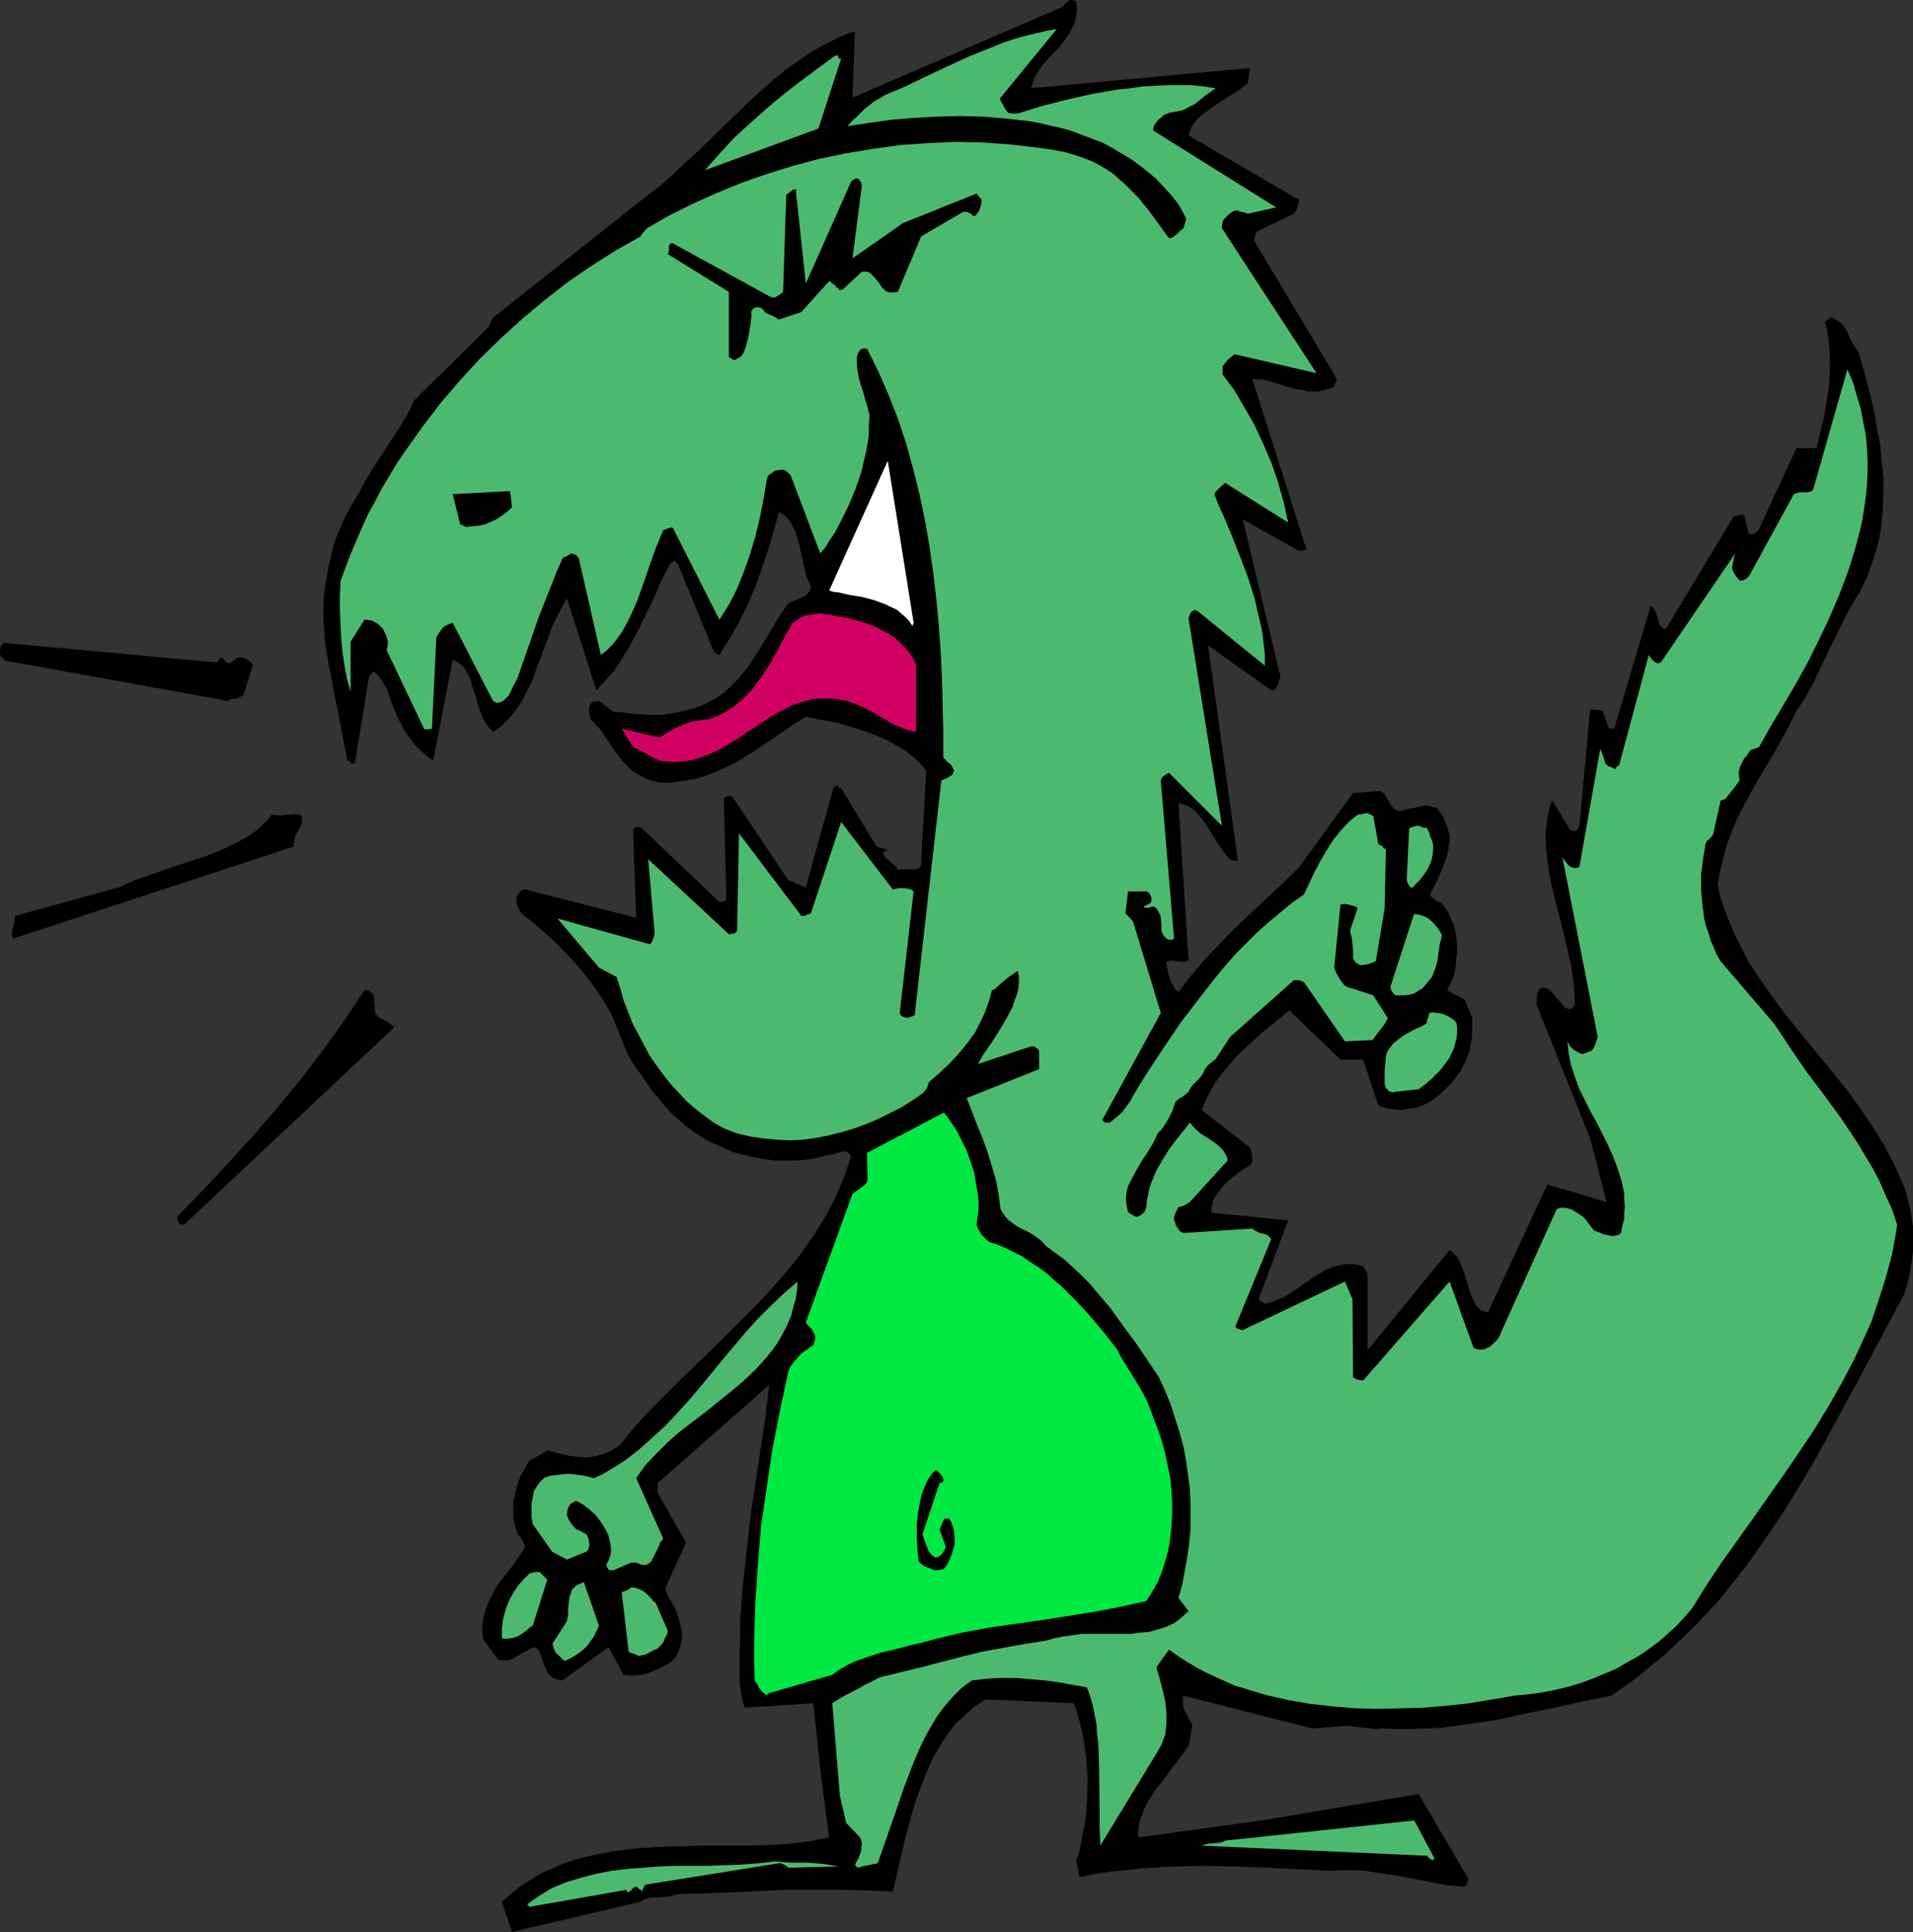 <?xml version="1.0" encoding="UTF-8" standalone="no"?>
<svg
   version="1.0"
   width="129.724mm"
   height="131.023mm"
   id="svg21"
   sodipodi:docname="Dinosaur - Angry 2.wmf"
   xmlns:inkscape="http://www.inkscape.org/namespaces/inkscape"
   xmlns:sodipodi="http://sodipodi.sourceforge.net/DTD/sodipodi-0.dtd"
   xmlns="http://www.w3.org/2000/svg"
   xmlns:svg="http://www.w3.org/2000/svg">
  <rect width="100%" height="100%" fill="#333333" stroke="none"/>
  <sodipodi:namedview
     id="namedview21"
     pagecolor="#ffffff"
     bordercolor="#000000"
     borderopacity="0.25"
     inkscape:showpageshadow="2"
     inkscape:pageopacity="0.0"
     inkscape:pagecheckerboard="0"
     inkscape:deskcolor="#d1d1d1"
     inkscape:document-units="mm" />
  <defs
     id="defs1">
    <pattern
       id="WMFhbasepattern"
       patternUnits="userSpaceOnUse"
       width="6"
       height="6"
       x="0"
       y="0" />
  </defs>
  <path
     style="fill:#000000;fill-opacity:1;fill-rule:evenodd;stroke:none"
     d="m 132.512,494.882 31.674,-7.432 0.97,-0.646 0.97,-0.323 1.293,-0.162 h 1.131 l 2.586,-0.162 1.293,-0.323 1.293,-0.323 14.059,-0.485 13.898,-0.646 h 6.787 6.949 l 6.787,0.162 6.626,0.323 1.616,-6.947 0.808,-3.393 0.808,-3.554 1.939,-7.109 1.131,-3.554 1.293,-3.393 1.293,-3.231 1.454,-3.231 1.778,-3.07 1.939,-2.908 1.939,-2.585 2.424,-2.262 2.586,-2.262 1.293,-0.808 1.454,-0.969 22.624,0.969 0.808,2.262 0.646,2.262 0.646,2.424 0.485,2.585 0.323,2.424 0.323,2.585 0.162,2.585 0.162,2.585 -0.162,5.332 -0.162,2.585 -0.323,2.747 -0.485,2.424 -0.485,2.585 -0.485,2.585 -0.808,2.262 0.808,4.362 3.878,-0.808 4.04,-0.646 4.04,-0.323 3.878,-0.485 8.08,-0.485 8.08,-0.162 8.08,0.162 8.08,0.323 16.322,0.808 2.262,-0.162 h 2.262 l 4.202,0.162 4.363,0.646 4.202,0.646 4.202,0.808 4.202,0.808 4.202,0.808 4.363,0.323 0.162,-0.162 0.323,-0.323 0.162,-0.646 0.323,-0.808 -12.766,-21.812 -40.238,6.786 -31.674,4.362 v -1.454 l 0.162,-1.454 0.323,-1.616 0.646,-1.454 0.485,-1.454 0.808,-1.616 1.778,-2.908 2.262,-2.747 2.101,-2.908 2.262,-2.908 2.101,-2.908 v 0 l 0.97,-5.009 -0.162,-0.808 -0.485,-0.808 -0.485,-0.969 -0.485,-0.808 -0.485,-0.969 -0.323,-1.131 v -1.131 -0.646 l 0.162,-0.646 32.966,8.402 6.626,-0.485 1.293,-0.162 h 1.293 l 2.747,0.323 3.07,0.323 1.293,0.162 1.293,-0.162 3.878,0.162 h 3.878 l 3.717,-0.162 3.717,-0.162 3.717,-0.485 3.717,-0.485 7.434,-1.131 7.272,-1.616 7.272,-1.454 7.272,-1.616 7.272,-1.454 3.394,-2.424 3.394,-2.424 3.232,-2.747 3.232,-2.585 2.909,-2.747 2.909,-2.747 2.909,-2.908 2.747,-2.908 2.747,-2.908 2.424,-3.07 5.01,-6.301 4.525,-6.463 4.363,-6.463 4.202,-6.786 4.04,-6.786 3.878,-7.109 7.595,-14.056 3.878,-7.271 7.595,-14.218 0.646,-2.1 0.646,-2.262 0.323,-2.1 0.323,-2.1 0.323,-2.262 v -2.1 -4.362 l -0.323,-1.939 -0.323,-2.1 -0.485,-2.1 -0.485,-1.939 -0.646,-2.1 -0.808,-1.777 -0.808,-1.939 -0.808,-1.777 -2.586,-5.009 -2.909,-4.685 -3.07,-4.524 -3.07,-4.362 -3.394,-4.201 -3.394,-4.201 -6.626,-8.078 -3.394,-4.201 -3.07,-4.201 -2.909,-4.201 -2.909,-4.362 -2.424,-4.685 -1.131,-2.262 -1.131,-2.585 -0.97,-2.424 -0.97,-2.585 -0.808,-2.585 -0.646,-2.747 0.646,-3.554 0.808,-3.231 0.808,-3.231 1.131,-2.908 1.131,-2.908 1.293,-2.747 2.909,-5.493 2.909,-5.009 3.07,-5.17 2.909,-5.17 1.293,-2.585 1.293,-2.585 2.262,-3.393 1.939,-3.554 1.778,-3.716 1.778,-3.716 3.555,-7.271 1.778,-3.554 1.939,-3.393 1.131,-1.777 1.939,-3.878 0.646,-1.777 1.293,-3.878 1.131,-3.878 0.646,-4.039 0.323,-3.878 0.162,-4.039 v -4.201 l -0.485,-4.201 -0.323,-4.039 -0.808,-4.039 -0.646,-4.039 -0.97,-4.201 -0.97,-3.878 -2.262,-7.917 -0.97,-1.131 -1.293,-2.585 -0.485,-1.131 -0.646,-1.131 -0.808,-1.131 -1.131,-0.808 -0.646,-0.323 -0.646,-0.323 -0.162,-0.162 -0.323,0.162 -0.808,0.646 -0.485,0.323 -0.162,0.323 v 0.162 0 h 0.162 l 0.485,1.939 0.323,2.1 0.323,3.878 v 4.039 l -0.162,3.878 -0.646,4.039 -0.646,4.039 -0.97,3.878 -0.97,4.201 h -5.171 l -9.696,21.004 -0.485,0.485 -0.485,0.323 -0.646,0.162 -0.808,0.162 -1.293,-5.009 -0.646,-0.162 -0.485,0.162 -0.808,0.162 -0.808,0.323 -17.291,28.759 -0.485,-0.162 -0.323,-0.162 -0.485,-0.323 -0.485,-0.808 -0.162,-0.969 -0.323,-0.969 -0.323,-0.969 -0.485,-0.808 -0.808,-0.808 -9.373,31.506 h -1.293 l -1.616,-4.524 -0.808,-0.162 -0.646,-0.162 h -0.97 l -0.808,-0.162 -2.747,29.89 -0.323,0.646 -0.485,0.646 h -0.323 -0.323 -0.485 l -0.485,-0.323 -4.525,-7.432 -0.646,1.454 -0.323,1.454 -0.323,1.454 -0.162,1.454 -0.323,3.07 0.162,3.231 0.323,3.07 0.485,3.393 0.646,3.393 0.808,3.231 1.778,6.786 1.616,6.947 0.808,3.393 0.485,3.393 0.323,3.231 0.162,3.393 -0.485,0.646 -0.485,0.323 -0.485,0.162 -0.485,-0.162 -0.485,-0.162 -0.485,-0.485 -0.808,-0.969 -1.131,-1.293 -0.97,-1.131 -0.646,-0.646 -0.485,-0.323 -0.646,-0.323 h -0.646 l -0.646,0.162 -0.323,0.323 -0.323,0.485 -0.162,0.485 -0.162,1.454 v 1.454 l 13.736,34.252 4.202,16.318 -15.19,-4.524 -15.19,32.798 -1.131,-0.323 -0.808,-0.323 -0.808,-0.808 -0.646,-0.808 -0.485,-1.131 -0.485,-1.131 -0.808,-2.424 -0.808,-2.747 -0.97,-2.585 -0.485,-1.131 -0.646,-0.969 -0.97,-0.969 -0.808,-0.646 -21.008,25.689 v -19.065 -0.485 l -0.323,-0.646 -0.323,-0.485 -0.485,-0.808 -1.778,-0.485 -1.778,-0.162 -1.616,0.162 -1.616,0.323 -1.454,0.485 -1.616,0.646 -1.454,0.969 -1.454,0.808 -2.909,2.1 -2.909,1.939 -1.454,0.969 -1.454,0.646 -1.616,0.646 -1.778,0.485 h -0.485 l -0.485,-0.323 -0.485,-0.323 -0.485,-0.485 7.595,-20.196 -19.554,-1.939 -0.162,-0.808 0.162,-0.808 0.162,-0.808 0.162,-0.808 0.485,-0.808 0.485,-0.808 1.293,-1.616 1.454,-1.616 1.778,-1.454 1.616,-1.131 1.778,-1.131 0.485,-0.323 0.323,-0.485 0.323,-0.485 v -0.808 l -0.162,-1.293 -0.323,-1.454 -12.443,-9.694 0.646,-1.616 0.808,-1.777 0.97,-1.777 0.97,-1.777 1.293,-1.777 1.293,-1.616 2.909,-3.393 3.394,-3.231 3.394,-3.07 3.394,-2.747 3.394,-2.747 v 0 l 13.09,12.602 h 5.818 l 3.878,11.794 1.939,0.646 1.778,0.323 2.101,0.162 1.939,-0.323 2.101,-0.323 1.778,-0.646 1.778,-0.969 1.616,-1.131 1.293,-1.131 1.131,-1.131 1.131,-1.131 0.97,-1.131 0.808,-1.131 0.808,-1.131 0.646,-1.293 0.646,-1.293 0.97,-2.585 0.485,-2.747 0.162,-2.747 v -2.747 l -0.646,-1.616 -0.646,-1.293 -0.162,-0.646 -0.162,-0.485 -0.162,-0.323 -0.162,-0.162 v -0.162 l -4.525,-2.424 0.646,-1.293 0.646,-1.293 0.485,-1.454 0.323,-1.293 0.162,-1.454 0.162,-1.616 0.162,-2.908 -0.162,-1.616 -0.162,-1.454 -0.323,-1.454 -0.485,-1.454 -1.131,-2.585 -0.808,-1.293 -0.808,-1.131 -0.808,-0.323 -0.323,-0.162 -0.323,-0.162 -0.808,-0.646 -0.485,-0.323 -0.323,-0.646 0.97,-1.939 0.646,-1.131 0.485,-1.131 0.97,-2.262 0.97,-2.585 0.646,-2.424 0.162,-1.293 0.162,-1.293 v -1.131 l -0.323,-1.131 -0.323,-1.131 -0.485,-1.131 -0.485,-1.293 -0.646,-0.969 -0.485,-0.646 -0.485,-0.646 -1.293,-0.323 -1.131,-0.323 h -1.131 l -0.97,0.323 -2.424,0.485 -2.586,0.646 -0.97,-0.323 -0.646,-0.485 -0.485,-0.485 -0.485,-0.808 -0.97,-1.616 -0.485,-0.808 -0.97,-0.646 -6.949,0.485 -13.736,18.903 -3.878,3.878 -4.202,3.878 -8.403,7.917 -4.04,4.201 -3.878,4.039 -1.778,2.1 -1.778,2.1 -1.616,2.1 -1.454,1.939 -0.646,-0.485 -0.485,-0.808 -0.485,-0.808 -0.485,-0.969 -0.646,-2.262 -0.323,-1.939 v -0.485 l 0.323,-0.162 0.485,-0.162 h 0.646 l 0.808,0.162 1.778,0.162 h 0.808 l 0.808,-0.485 -2.586,-40.069 1.131,0.162 1.131,0.323 0.97,0.646 0.97,0.646 0.808,0.969 0.808,0.808 1.454,2.1 1.454,2.424 1.454,2.262 1.454,2.1 0.808,0.969 0.808,0.969 v 0 h 0.162 l 0.485,0.162 0.646,0.162 0.646,-0.323 -7.595,-54.933 16.16,11.471 h 0.646 l 0.485,-0.323 0.162,-0.323 0.485,-0.969 0.323,-1.131 0.323,-0.485 -9.696,-40.553 14.382,8.078 h 0.162 0.646 l 0.485,-0.162 0.646,-0.162 -13.898,-43.785 1.293,0.162 h 1.131 l 2.586,0.646 2.586,0.808 2.586,0.808 2.747,0.485 1.293,0.323 h 1.454 1.293 l 1.293,-0.323 1.454,-0.323 1.293,-0.485 v -0.485 l 0.162,-0.323 v 0 l 0.162,-0.162 v -0.162 l 0.162,-0.323 0.162,-0.646 -21.17,-35.383 V 61.88 l 0.162,-1.131 0.162,-0.646 0.485,-0.808 9.373,-4.524 0.162,-0.323 0.323,-0.162 0.323,-0.808 0.323,-1.131 0.162,-1.131 -28.28,-16.48 0.323,-1.131 0.485,-1.131 0.646,-0.969 0.808,-0.969 0.808,-0.808 1.131,-0.808 2.101,-1.616 2.262,-1.454 2.262,-1.454 2.262,-1.454 2.101,-1.616 0.485,-3.878 -56.075,5.17 0.485,-1.616 0.646,-1.454 0.808,-1.293 0.808,-1.293 2.101,-2.424 2.262,-2.262 1.939,-2.585 0.97,-1.293 0.646,-1.454 0.646,-1.454 0.323,-1.454 0.162,-1.777 -0.162,-1.777 -0.485,-0.323 L 274.72,0 h -0.485 l -0.323,0.162 -0.808,0.646 -0.808,0.969 -53.813,23.266 0.646,-16.965 -1.778,0.485 -1.939,0.808 -3.555,1.777 -3.555,1.939 -3.394,2.262 -3.394,2.424 -3.394,2.747 -3.232,2.908 -3.232,2.908 -6.464,6.301 -6.464,6.301 -3.394,3.07 -3.232,3.07 -3.394,2.908 -3.394,2.585 -38.946,30.859 -0.485,0.969 -0.323,0.646 -0.323,0.808 -19.069,18.742 -1.454,3.07 -1.778,3.07 -7.595,11.633 -1.778,3.07 -1.778,3.231 -1.454,2.424 -1.454,2.585 -1.131,2.424 -1.131,2.585 -0.97,2.585 -0.646,2.585 -0.646,2.585 -0.485,2.747 -0.485,2.585 -0.323,2.747 -0.162,2.747 v 2.747 l 0.162,2.747 0.162,2.747 0.323,2.747 0.485,2.908 5.01,25.851 h 0.485 l 0.323,0.162 0.162,0.485 v 0.162 h 0.162 0.323 l 0.162,-0.162 0.323,-0.162 3.555,-21.812 0.323,-0.646 0.323,-0.323 0.323,-0.323 0.323,-0.162 h 0.162 l 0.323,0.323 0.646,0.485 1.131,1.777 0.485,0.808 0.485,0.646 0.97,2.908 0.97,2.585 1.131,2.585 1.293,2.424 1.454,2.262 1.616,2.1 2.101,1.939 1.131,0.969 1.293,0.969 5.01,-25.851 1.131,0.485 0.97,0.646 0.808,0.808 0.646,1.131 0.646,1.131 0.485,1.293 0.808,2.747 0.485,1.293 0.323,1.616 0.97,2.585 0.646,1.454 0.646,1.131 0.808,1.131 0.97,0.969 2.101,-1.454 1.616,-1.616 1.616,-1.777 1.454,-2.1 1.131,-1.939 1.131,-2.262 1.131,-2.262 0.808,-2.424 1.778,-4.685 1.778,-4.847 0.97,-2.424 1.131,-2.262 1.131,-2.1 1.131,-2.1 7.595,23.589 1.454,-1.616 1.616,-1.777 1.454,-1.616 1.293,-1.939 2.424,-3.878 2.262,-4.201 4.202,-8.563 1.939,-4.524 2.262,-4.362 0.323,-0.162 h 0.162 l 0.162,-0.323 0.162,-0.162 v -0.162 l 0.162,0.162 0.323,0.162 0.646,0.485 9.05,22.135 v 0.162 l 0.323,0.323 0.485,0.485 0.808,0.323 2.424,-3.878 2.424,-4.201 2.262,-4.524 1.939,-4.524 1.778,-4.847 1.616,-4.847 1.454,-4.847 1.293,-4.847 0.97,0.323 0.97,0.808 0.646,0.808 0.646,0.808 0.485,1.131 0.646,1.293 0.808,2.585 0.646,2.908 0.646,2.908 0.646,2.747 1.131,2.585 v 0.485 l -0.323,0.646 -0.323,0.485 -0.646,0.808 -4.525,1.939 -2.586,3.878 -2.424,4.039 -2.424,4.039 -2.586,4.039 -1.454,1.777 -1.454,1.777 -1.616,1.616 -1.778,1.616 -1.778,1.293 -2.101,1.131 -2.262,1.131 -2.424,0.808 -2.747,0.646 -2.586,0.485 -2.586,0.323 h -2.424 l -2.424,-0.162 -2.424,-0.162 -2.424,-0.323 -2.262,-0.162 -3.717,-2.747 h -0.323 l -0.485,0.162 h -0.646 l -0.485,0.323 -0.485,0.808 -0.162,1.131 0.162,1.131 0.323,1.131 1.131,1.293 1.131,1.131 1.778,2.585 1.778,2.585 1.778,2.424 0.97,1.131 1.131,1.131 0.97,0.969 1.293,0.808 1.454,0.808 1.454,0.646 1.778,0.485 1.939,0.323 2.909,-0.162 2.909,-0.485 2.747,-0.485 2.586,-0.808 2.424,-0.969 2.262,-0.969 2.262,-1.131 2.262,-1.293 4.04,-2.585 4.04,-2.747 4.04,-2.747 4.04,-2.585 4.04,0.808 4.363,0.808 4.202,1.293 4.363,1.454 1.939,0.808 1.939,0.808 1.939,1.131 1.939,1.131 1.616,1.131 1.616,1.293 1.454,1.454 1.454,1.616 -1.293,23.589 v 0.485 l -0.162,0.485 -0.162,0.323 -0.162,0.162 -0.808,0.323 h -0.808 -0.97 -0.97 -0.97 l -0.97,0.162 -0.323,-0.646 -0.485,-0.485 -1.131,-0.969 -1.131,-0.969 -0.485,-0.646 -0.323,-0.808 0.485,-0.162 0.323,-0.162 0.323,-0.162 v -0.162 0 0 l -0.485,-0.162 -0.646,-0.162 -0.646,-0.162 -0.808,-0.323 -0.485,-0.646 -8.726,-14.38 h -0.485 l -0.162,-0.162 -0.162,-0.323 v -0.162 h -0.162 l -0.323,0.162 -0.646,0.323 -7.11,25.689 -4.525,-1.939 -14.382,-21.488 h -0.323 -0.485 l -0.646,0.162 -0.646,0.323 0.646,25.689 -0.162,0.485 -0.323,0.323 h -0.485 l -0.808,0.162 -20.2,-19.227 h -1.131 l -0.485,0.323 -0.323,0.323 0.808,22.619 -28.442,-7.271 -0.646,0.162 -0.485,0.162 -0.323,0.485 -0.485,0.485 -0.323,0.646 v 0.646 l 0.162,1.293 0.485,1.131 0.646,1.131 3.232,2.585 3.394,2.908 3.07,2.908 3.07,3.231 2.747,3.07 2.747,3.554 2.424,3.554 2.262,3.716 1.778,4.362 1.616,4.039 0.808,1.939 0.97,1.777 1.131,1.777 1.293,1.777 1.454,2.1 1.454,2.1 1.616,1.939 1.616,1.939 1.616,1.777 1.778,1.616 1.778,1.616 1.939,1.454 1.939,1.293 2.101,1.293 2.101,0.969 2.262,0.969 2.262,0.969 2.586,0.646 2.586,0.646 2.747,0.485 2.747,0.323 h 2.586 2.424 l 2.424,-0.162 2.424,-0.323 2.424,-0.646 2.586,-0.485 2.586,-0.808 0.485,0.162 0.485,0.162 0.646,0.485 0.323,0.485 -0.97,2.908 -0.97,2.747 -1.131,2.747 -1.131,2.585 -1.454,2.747 -1.454,2.585 -1.454,2.424 -1.778,2.585 -3.394,4.847 -3.878,4.685 -4.04,4.524 -4.202,4.362 -8.726,8.725 -8.726,8.402 -4.202,4.201 -4.04,4.039 -3.878,4.201 -3.394,4.201 -0.97,0.969 -1.131,0.646 -1.131,0.646 -0.97,0.485 -1.293,0.323 -1.131,0.323 -2.424,0.323 -2.424,-0.162 -2.586,-0.323 -2.424,-0.646 -2.424,-0.646 -4.686,2.585 -1.131,1.777 -1.131,2.1 -0.808,2.1 -0.646,2.424 -0.485,2.424 v 2.585 1.454 l 0.323,1.293 0.323,1.293 0.485,1.454 0.808,0.808 0.485,0.808 0.323,0.808 0.323,0.808 -1.778,2.747 -1.939,2.747 -1.939,2.424 -1.939,2.585 -0.646,1.454 -0.808,1.454 -0.646,1.454 -0.485,1.454 -0.485,1.616 -0.323,1.777 v 1.777 l 0.162,2.1 3.878,5.332 0.646,0.162 h 0.646 1.131 l 1.131,-0.323 1.131,-0.646 1.131,-0.646 1.131,-0.646 1.131,-0.646 1.293,-0.485 0.646,0.323 0.485,0.646 0.323,0.808 0.323,0.808 0.646,1.939 0.808,1.939 0.646,0.808 0.808,0.646 1.131,0.323 1.293,0.323 11.797,-8.563 3.878,7.109 1.454,0.162 h 1.454 l 1.454,-0.162 1.616,-0.323 1.293,-0.485 1.454,-0.646 1.293,-0.646 1.293,-0.646 0.646,-0.485 0.646,-0.485 0.97,-1.131 0.646,-1.616 0.485,-1.454 0.323,-1.777 -0.162,-1.616 -0.323,-1.616 -0.485,-1.616 -0.323,-1.293 -0.485,-1.131 -0.485,-0.969 -0.485,-0.808 -0.97,-1.616 -0.323,-0.808 -0.323,-0.969 5.333,-11.794 -7.272,-12.764 v -2.424 l 28.603,-25.205 -0.97,8.402 -1.293,8.402 -1.293,8.725 -1.293,8.563 -0.97,8.725 -0.97,8.725 -0.646,8.725 v 4.201 l -0.162,4.362 v 2.1 1.777 3.393 l 0.485,3.393 0.323,1.616 0.485,1.616 17.614,-1.131 1.778,16.803 2.262,17.611 -2.586,0.485 -2.424,0.485 -5.333,0.646 -5.333,0.323 -5.494,0.162 H 180.184 l -11.15,0.323 -5.494,0.323 -5.494,0.646 -2.747,0.485 -2.586,0.485 -2.747,0.646 -2.586,0.646 -2.424,0.808 -2.586,1.131 -2.424,0.969 -2.424,1.293 -2.262,1.454 -2.262,1.454 -2.101,1.777 -2.262,1.939 2.586,7.755 z"
     id="path1" />
  <path
     style="fill:#4cba6e;fill-opacity:1;fill-rule:evenodd;stroke:none"
     d="m 135.744,488.742 24.886,-4.362 v 0.323 l 0.162,0.162 0.162,0.162 0.323,-0.162 0.323,-0.162 0.646,-0.808 0.323,-0.162 0.485,-0.162 0.323,0.162 0.323,0.323 v 0 l 0.162,0.162 0.323,0.162 0.485,0.485 v -0.485 l 0.162,-0.323 0.485,-0.969 34.259,-5.493 h 0.646 l 0.646,0.323 0.646,0.323 0.485,0.485 12.928,-0.323 -1.778,-0.323 -1.939,-0.323 -2.101,-0.162 -1.939,-0.162 h -4.525 l -4.202,-0.323 -4.202,0.485 -4.202,0.323 -8.565,0.323 h -8.565 l -4.04,0.162 -4.202,0.323 -4.202,0.323 -3.878,0.485 -4.04,0.808 -3.717,0.969 -3.717,1.131 -3.555,1.454 -1.616,0.969 -1.616,0.969 -1.616,1.131 -1.616,1.131 z"
     id="path2" />
  <path
     style="fill:#4cba6e;fill-opacity:1;fill-rule:evenodd;stroke:none"
     d="m 220.907,478.402 4.04,-0.808 2.262,-6.463 2.262,-6.463 2.262,-6.624 2.424,-6.301 1.293,-3.07 1.454,-3.07 1.616,-2.908 1.616,-2.747 1.939,-2.585 2.101,-2.424 2.262,-2.262 2.586,-1.939 3.878,-0.485 3.878,-0.162 h 3.717 l 3.717,0.323 3.717,0.323 3.555,0.485 7.11,1.293 0.808,2.262 0.646,2.262 0.485,2.424 0.485,2.424 0.162,2.585 0.323,2.585 0.162,5.17 0.162,10.663 v 5.17 l 0.162,5.009 14.382,-23.589 v 0 l 0.646,-1.131 0.646,-1.131 0.485,-1.293 0.485,-1.293 0.162,-1.293 0.162,-1.454 v -1.454 -1.454 l -0.323,-2.908 -0.646,-2.908 -0.808,-3.07 -0.808,-2.747 3.232,-4.524 2.262,1.616 2.262,1.454 2.424,1.454 2.424,1.293 2.424,1.131 5.01,2.262 2.747,0.808 2.586,0.808 2.747,0.808 5.656,1.293 5.656,0.969 5.656,0.646 5.818,0.485 5.979,0.162 5.818,-0.162 5.979,-0.162 5.818,-0.485 5.818,-0.646 5.818,-0.969 5.656,-0.969 3.394,-0.323 3.555,-0.485 3.394,-0.646 3.394,-0.808 3.232,-0.969 3.07,-1.131 3.07,-1.293 3.07,-1.293 2.747,-1.616 2.909,-1.616 2.586,-1.777 2.424,-1.777 2.424,-2.1 2.262,-2.1 2.101,-2.262 1.939,-2.262 3.717,-5.978 3.878,-5.816 8.08,-11.31 7.918,-11.31 3.878,-5.655 3.878,-5.816 3.555,-5.816 3.394,-5.978 3.232,-6.14 2.909,-6.301 1.454,-3.231 1.131,-3.393 1.131,-3.393 1.131,-3.554 0.97,-3.393 0.97,-3.716 0.646,-3.554 0.646,-3.878 -1.293,-3.878 -1.616,-3.554 -1.616,-3.716 -1.778,-3.393 -1.939,-3.231 -1.939,-3.231 -4.202,-6.301 -4.363,-5.978 -4.525,-5.978 -4.202,-6.14 -2.101,-3.231 -2.101,-3.07 -13.574,-15.834 -0.97,-1.616 -0.808,-1.939 -0.808,-1.777 -0.485,-1.777 -0.646,-1.777 -0.485,-1.939 -0.485,-3.716 -0.323,-3.878 v -3.878 l 0.485,-3.878 0.646,-3.878 0.323,-0.808 0.485,-0.323 0.646,-0.646 0.485,-0.646 1.939,-8.725 0.646,-0.162 0.646,-0.323 0.485,-0.646 0.646,-0.808 1.293,-1.616 1.131,-1.616 -0.162,-1.293 v -1.131 l 0.323,-1.131 0.485,-0.969 0.485,-0.969 0.808,-0.969 0.485,-0.808 0.646,-0.646 0.808,-0.162 0.646,-0.323 0.323,-0.162 h 0.162 l 2.909,-5.17 3.07,-5.17 3.232,-5.493 3.07,-5.493 2.909,-5.816 2.747,-5.816 2.586,-5.978 2.262,-5.978 0.97,-3.07 0.97,-3.231 0.808,-3.07 0.808,-3.231 0.485,-3.07 0.485,-3.231 0.323,-3.231 0.162,-3.231 v -3.231 l -0.162,-3.231 -0.323,-3.393 -0.646,-3.231 -0.646,-3.393 -0.97,-3.231 -0.97,-3.393 -1.454,-3.393 -8.726,30.698 -0.323,0.485 -0.485,0.162 -0.646,0.162 h -0.646 -1.454 l -0.646,0.162 -0.808,0.323 -11.474,21.004 -0.485,0.485 -0.485,0.323 -0.646,0.323 h -0.808 l -0.646,-0.808 -0.485,-0.646 -0.485,-0.808 -0.323,-0.969 0.323,-1.777 0.162,-0.808 0.323,-1.131 -19.069,27.951 -0.485,0.162 h -0.485 l -0.323,-0.162 -0.485,-0.323 -0.646,-0.646 -0.646,-0.969 -7.595,28.274 -0.323,0.162 -0.323,0.162 -0.162,0.485 v 0 l -0.162,0.162 -0.485,-0.162 -0.485,-0.323 -0.646,-0.162 -0.485,-0.323 -0.485,-0.485 -0.162,-0.646 -0.485,-1.454 -0.646,-1.616 -5.333,30.213 -0.646,0.323 h -0.646 l -0.646,-0.162 -0.646,-0.323 -0.97,-1.131 -0.485,-0.646 -0.323,-0.485 9.05,46.047 -0.323,0.969 -0.323,0.969 -0.323,0.808 -0.323,0.485 -0.323,0.323 -0.485,0.162 h -0.323 v 0.162 h -0.162 l -0.162,0.162 h -0.323 l -0.646,0.323 h -0.485 l -0.646,-0.323 -1.131,-0.646 -1.131,-0.969 -0.323,-0.646 -0.323,-0.646 0.162,1.616 0.162,1.616 0.646,3.07 0.97,2.908 1.131,3.07 1.454,2.908 1.454,2.908 1.616,2.908 1.454,2.908 1.454,2.908 1.293,2.908 1.131,3.07 0.97,3.07 0.646,3.07 v 1.616 l 0.162,1.777 -0.162,1.616 v 1.616 l -0.485,1.777 -0.323,1.777 -0.646,0.485 -0.808,0.162 -0.646,0.162 -0.808,-0.162 -1.616,-0.323 -1.454,-0.646 -0.646,-0.162 -0.485,-0.323 -0.808,-1.131 -1.778,-2.262 -0.646,-0.323 -0.646,-0.485 -1.616,-0.969 -0.97,-0.323 -0.808,-0.162 h -1.131 l -0.97,0.323 -14.221,31.506 -0.323,0.808 -0.323,0.646 -0.485,0.646 -0.646,0.646 -1.293,1.131 -0.808,0.323 -0.646,0.323 h -0.646 -0.646 l -0.646,-0.162 -0.646,-0.323 -6.141,-16.965 -22.139,25.366 -1.131,-0.162 -0.646,-0.162 -0.808,-0.485 -0.162,-20.034 -1.939,-4.524 -26.179,12.441 h -0.162 l -0.485,-0.162 -0.646,-0.162 -0.646,-0.485 9.211,-22.458 -0.323,-0.485 -0.485,-0.485 -0.646,-0.323 -1.454,-0.323 -0.646,-0.323 -0.646,-0.323 -0.646,-0.485 -17.614,1.131 -0.808,-0.323 -0.485,-0.646 -0.646,-0.969 -0.162,-0.646 -0.323,-0.646 v -0.808 l 0.323,-0.969 0.485,-0.969 0.323,-0.646 0.646,-0.162 0.646,-0.162 0.808,-0.485 0.808,-0.485 9.696,-10.663 -0.162,-0.808 -0.323,-0.646 -0.323,-0.646 -0.485,-0.646 -1.131,-1.131 -1.293,-0.969 -1.454,-0.969 -1.616,-0.969 -1.454,-1.293 -1.454,-1.616 -1.778,2.262 -1.939,2.424 -1.778,2.424 -1.616,2.585 -1.454,2.585 -1.293,3.07 -0.485,1.454 -0.323,1.616 -0.323,1.454 -0.162,1.777 -0.162,0.485 -0.323,0.808 -0.808,0.646 -0.808,0.485 h -0.646 l -0.646,-0.323 -1.293,-0.808 -0.323,-1.454 -0.162,-1.293 v -1.293 l 0.162,-1.293 0.323,-1.293 0.646,-1.293 1.293,-2.424 1.454,-2.585 1.616,-2.424 1.454,-2.424 0.646,-1.293 0.485,-1.131 0.97,-0.969 0.808,-1.131 1.131,-1.939 0.97,-1.939 0.323,-1.131 0.485,-1.131 0.646,-0.485 0.323,-0.323 0.485,-0.162 0.808,-0.646 0.97,-0.808 0.485,-0.969 0.485,-0.646 1.293,-1.293 1.131,-1.293 0.485,-0.808 0.323,-0.808 0.485,-0.646 0.646,-0.646 0.808,-0.646 0.808,-0.646 3.717,-5.655 16.322,-14.541 h 0.485 0.646 l 0.646,0.162 0.808,0.323 10.504,15.187 7.11,-0.323 0.808,-1.131 0.97,-1.293 1.131,-1.454 0.485,-0.808 0.485,-0.969 -3.717,-5.816 -5.979,-1.939 -0.646,-0.162 -0.808,-0.485 -0.485,-0.646 -0.485,-0.646 -0.97,-1.616 -0.646,-1.616 1.616,-16.157 0.97,-0.162 1.131,0.162 1.131,0.323 0.646,0.162 0.485,0.485 -1.939,5.816 0.485,1.777 0.162,1.616 0.162,1.777 v 1.939 l 0.323,0.485 0.162,0.323 0.646,0.485 0.646,0.323 h 0.808 l 0.808,-0.162 0.808,-0.162 1.616,-0.646 2.262,-13.572 0.323,-15.187 -0.485,-0.162 -0.162,-0.162 -0.162,-0.323 -0.323,-0.323 h -0.323 l -0.485,-0.323 -1.293,-7.271 h -0.162 l -0.323,-0.162 -0.97,-0.485 h -0.485 l -0.646,0.162 -0.646,0.162 h -0.646 l -1.293,0.969 -1.131,0.969 -2.101,2.262 -1.939,2.424 -1.616,2.585 -1.616,2.747 -1.454,2.747 -2.747,5.816 -3.232,2.262 -2.909,2.424 -2.909,2.424 -2.909,2.585 -2.747,2.747 -2.586,2.585 -2.586,2.908 -2.424,2.908 -4.686,5.978 -4.686,6.14 -4.363,6.463 -4.363,6.624 -2.101,3.393 -0.97,1.616 -0.97,1.777 -1.131,1.616 -1.131,1.454 -1.454,1.293 -1.616,1.293 h -0.97 l -0.485,-0.162 -0.485,-0.485 v 0 l 15.029,-27.466 -7.11,-23.427 -0.97,-1.131 -0.97,-0.969 0.646,-5.655 h 4.686 l 0.323,0.162 0.323,0.162 0.485,0.808 0.162,0.485 v 0.485 0.485 l -0.323,0.485 -0.323,0.162 -0.323,0.162 -0.97,0.485 0.162,0.323 h 0.323 0.808 l 0.97,-0.323 0.485,0.162 0.485,0.323 0.323,0.485 0.323,0.646 0.323,0.485 0.162,0.808 0.162,1.616 v 1.777 l 0.162,0.323 0.162,0.485 0.323,0.485 0.485,0.485 0.485,0.323 0.485,0.162 h 0.485 l 0.646,-0.323 -3.394,-40.553 0.323,-0.808 0.485,-0.323 0.646,-0.485 0.646,-0.323 13.574,13.572 -8.565,-53.156 0.323,-0.969 0.323,-0.646 0.323,-0.162 0.323,-0.323 h 0.485 l 0.485,0.162 17.291,14.056 v -2.908 l -0.323,-2.908 -0.323,-2.747 -0.646,-2.908 -0.646,-2.747 -0.646,-2.908 -1.778,-5.655 -2.101,-5.493 -2.101,-5.332 -2.262,-5.332 -1.131,-2.424 -0.97,-2.585 0.323,-0.646 0.646,-0.646 1.778,-1.616 16.16,10.179 -1.131,-5.17 -1.454,-5.17 -1.778,-5.17 -2.101,-4.847 -2.262,-4.847 -2.586,-4.524 -2.586,-4.362 -2.909,-3.878 v -2.1 l 0.646,-0.808 0.646,-0.808 1.778,-1.454 21.008,4.847 -24.24,-37.161 v -0.808 l 0.162,-0.646 0.162,-0.646 0.485,-0.485 1.131,-1.131 1.293,-0.808 h 0.808 l 0.808,0.323 0.808,0.162 0.97,0.323 7.272,-1.616 -31.512,-19.711 v -0.646 l 0.323,-0.808 0.485,-0.646 0.485,-0.646 0.646,-0.485 0.646,-0.646 0.646,-0.323 0.808,-0.323 1.778,-0.323 1.778,-0.323 1.454,-0.808 1.616,-0.808 2.586,-2.1 2.747,-1.939 -3.07,-0.485 -3.07,-0.323 h -3.07 -3.07 l -3.232,0.162 -3.232,0.162 -3.232,0.485 -3.232,0.323 -6.464,1.131 -6.464,1.454 -6.302,1.616 -6.302,1.939 h -0.97 -0.646 l -0.808,-0.162 -0.646,-0.808 -0.485,-0.808 -0.485,-0.969 -0.323,-0.485 -0.162,-0.646 14.544,-17.772 -2.747,0.485 -2.747,0.646 -2.747,0.646 -2.747,0.808 -2.909,0.969 -2.747,1.131 -5.656,2.262 -5.656,2.585 -5.494,2.585 -5.333,2.585 -5.333,2.262 -1.293,0.808 -1.454,0.808 -2.262,1.777 -2.262,2.262 -1.131,0.969 -1.131,1.293 5.494,-0.808 5.656,-0.808 5.818,-0.485 5.979,-0.323 5.818,-0.162 5.979,0.162 5.818,0.485 5.818,0.646 2.747,0.485 2.747,0.646 2.909,0.646 2.747,0.808 2.586,0.969 2.586,0.969 2.586,0.969 2.424,1.293 2.424,1.454 2.424,1.454 2.262,1.616 2.262,1.777 2.101,1.777 1.939,2.1 1.939,2.1 1.778,2.262 0.646,1.131 0.485,0.969 0.808,1.454 v 0.485 l -0.162,0.485 -0.485,1.616 -0.808,0.646 -0.323,0.323 -0.323,0.323 -0.97,0.808 -0.485,0.323 -0.808,0.162 -2.586,-3.554 -2.586,-3.554 -2.747,-3.393 -3.07,-3.07 -1.616,-1.454 -1.616,-1.454 -1.939,-1.293 -1.939,-1.131 -1.939,-0.969 -2.101,-0.808 -2.424,-0.808 -2.262,-0.646 -3.555,-0.646 -3.394,-0.485 -6.949,-0.808 -6.949,-0.485 -7.11,-0.162 -6.949,0.323 -7.11,0.485 -6.949,0.969 -6.949,1.131 -6.949,1.454 -6.626,1.777 -6.787,2.1 -6.464,2.262 -6.302,2.585 -6.141,2.747 -6.141,3.07 -5.656,3.231 -1.131,1.293 -0.485,0.646 v 0 0.162 l -6.302,3.554 -6.141,3.878 -6.141,4.201 -5.818,4.524 -5.818,4.847 -5.494,5.009 -5.494,5.332 -5.171,5.655 -4.848,5.655 -4.686,6.14 -4.363,6.14 -2.101,3.07 -1.939,3.231 -1.939,3.231 -1.778,3.393 -1.778,3.231 -1.616,3.554 -1.454,3.393 -1.454,3.393 -1.293,3.393 -1.293,3.554 -0.162,3.716 v 3.716 l 0.162,3.554 0.162,3.554 0.323,3.393 0.485,3.393 0.646,3.554 0.97,3.393 v 3.716 -16.48 l 3.555,-5.655 h 0.485 l 0.646,0.162 h 0.646 l 0.646,0.323 0.808,0.485 0.646,0.485 0.808,0.808 0.485,0.969 0.485,1.131 0.323,1.131 v 1.131 l -0.323,1.131 9.696,20.358 h 0.808 l 1.131,-0.162 1.131,-23.427 0.485,-0.808 0.323,-0.485 0.808,-1.131 0.323,-0.323 0.646,-0.323 0.646,-0.323 0.97,-0.323 10.342,20.034 0.646,0.323 0.485,0.162 0.646,-0.162 0.485,-0.162 0.485,-0.323 0.323,-0.323 0.97,-0.969 0.646,-1.293 0.485,-1.131 0.646,-1.131 0.485,-0.969 5.333,-15.349 3.07,-7.755 1.454,-3.716 1.616,-3.716 0.323,-0.323 0.485,-0.162 0.646,-0.323 0.808,-0.485 0.646,0.162 0.485,0.162 0.485,0.485 0.323,0.485 5.656,24.72 1.454,-1.131 1.454,-1.454 1.293,-1.616 1.131,-1.616 1.131,-1.939 0.97,-1.939 0.97,-2.1 0.97,-2.262 1.616,-4.524 1.616,-4.685 1.616,-4.524 1.778,-4.201 0.323,-0.162 0.646,-0.162 0.646,-0.323 h 0.808 l 11.958,23.589 1.131,-1.777 1.131,-1.777 1.131,-2.1 0.97,-1.939 1.778,-4.362 1.616,-4.524 1.454,-4.847 1.131,-4.685 0.97,-4.847 0.808,-4.847 0.162,-0.646 0.162,-0.485 0.485,-0.485 0.646,-0.323 0.485,-0.485 0.808,-0.162 1.454,-0.162 0.485,0.162 0.485,0.323 0.97,0.969 7.595,20.034 1.293,-1.616 1.131,-1.777 1.293,-1.939 1.131,-2.1 2.101,-4.201 1.939,-4.524 0.808,-2.262 0.808,-2.424 1.131,-4.847 0.485,-2.424 0.323,-2.424 v -2.424 l 0.162,-2.424 -0.485,-2.1 -0.646,-2.1 -0.485,-1.777 -0.646,-1.939 -0.485,-1.777 -0.323,-1.777 -0.162,-1.777 v -1.939 l 0.323,-0.808 0.485,-0.808 0.323,-0.162 0.323,-0.162 h 0.485 0.646 l 2.909,5.816 2.586,5.978 2.424,6.14 2.101,6.301 1.778,6.463 1.616,6.463 1.454,6.786 1.131,6.624 0.97,6.786 0.808,6.786 0.646,6.947 0.485,6.786 0.323,6.786 0.162,6.624 0.162,6.786 v 6.463 l 0.162,0.485 0.323,0.323 0.323,0.323 0.323,0.323 0.97,0.808 0.323,0.646 0.323,0.646 -0.162,0.485 -0.162,0.485 -0.323,0.323 -0.485,0.323 -0.97,0.485 -1.131,0.485 -6.787,59.618 v 0.485 l -0.485,0.323 -0.646,0.162 -0.808,0.323 -0.485,-0.162 -0.646,-0.162 -0.485,-0.323 -0.323,-0.646 3.555,-31.183 -0.646,-0.485 -0.646,-0.162 -1.131,-0.162 h -1.454 l -1.454,0.323 -13.251,-17.288 -7.757,23.427 -0.485,0.162 -0.485,0.162 -0.646,0.323 h -0.808 l -15.998,-21.165 -0.485,25.043 -0.323,0.323 -0.485,0.323 -1.293,0.162 -20.685,-19.227 1.616,18.419 v 0.969 l -0.323,0.969 -0.323,0.808 -0.485,0.646 -23.755,-6.624 10.666,12.602 4.525,2.424 0.97,3.07 0.808,2.908 1.131,2.908 1.131,2.908 1.454,2.747 1.454,2.747 1.454,2.747 1.778,2.585 1.778,2.424 1.778,2.262 2.101,2.262 2.101,2.262 2.262,1.939 2.262,1.777 2.424,1.777 2.586,1.454 3.394,1.293 3.394,0.808 3.394,0.485 3.394,0.323 3.394,0.162 3.394,-0.162 3.394,-0.485 3.232,-0.646 3.232,-0.808 3.232,-0.969 3.07,-1.131 3.07,-1.293 2.909,-1.454 2.909,-1.454 2.586,-1.616 2.586,-1.777 0.646,-0.485 0.485,-0.646 0.485,-0.808 0.323,-1.131 2.586,-2.262 2.586,-2.424 2.424,-2.585 2.262,-2.747 2.101,-2.908 0.808,-1.616 0.808,-1.616 0.808,-1.777 0.646,-1.777 0.646,-1.939 0.485,-1.939 0.808,-0.323 0.646,-0.646 1.454,-1.293 1.616,-1.293 0.97,-0.646 1.131,-0.808 0.323,1.454 v 1.616 l -0.162,1.454 -0.323,1.454 -0.646,1.616 -0.485,1.616 -1.616,3.07 -1.939,3.231 -1.939,3.07 -1.939,2.747 -0.808,1.454 -0.646,1.131 13.574,-4.524 h 0.808 l 0.485,0.323 0.485,0.323 0.323,0.485 v 4.685 l -18.584,7.432 1.293,3.231 1.293,3.393 1.454,3.554 1.293,3.554 1.131,3.716 1.131,3.878 0.646,3.716 0.485,3.554 0.646,0.969 0.646,0.969 0.646,0.646 0.808,0.646 1.616,1.131 1.616,0.808 1.616,0.808 1.454,0.969 1.293,0.969 0.646,0.646 0.485,0.646 2.424,1.777 2.424,1.777 2.101,1.939 2.101,1.939 2.101,2.1 1.778,2.1 3.717,4.362 3.232,4.524 3.232,4.362 3.07,4.524 2.909,4.362 1.616,3.554 1.454,3.554 1.131,3.554 1.131,3.554 0.97,3.554 0.646,3.554 0.485,3.554 0.485,3.554 0.162,3.554 v 3.554 3.554 l -0.323,3.554 -0.485,3.393 -0.646,3.554 -0.646,3.554 -0.97,3.393 2.586,3.393 -0.97,0.808 -0.808,0.808 -1.939,1.454 -2.101,0.969 -2.101,0.646 -2.262,0.646 -2.262,0.162 -2.424,0.323 h -2.424 -5.01 -5.01 l -2.262,0.323 -2.424,0.323 -2.424,0.485 -2.262,0.646 -5.333,0.808 -5.333,0.969 -5.333,0.969 -5.333,1.293 -10.504,2.747 -10.666,2.585 -1.778,0.969 -1.778,0.808 -1.616,0.969 -1.616,0.808 -2.747,1.454 -2.586,1.616 1.939,23.75 1.616,6.947 3.555,3.716 0.323,0.808 0.162,0.808 -0.162,0.969 v 0.808 l -0.646,1.777 -0.97,1.777 0.162,0.323 0.323,0.323 0.485,0.162 0.323,-0.162 z"
     id="path3" />
  <path
     style="fill:#4cba6e;fill-opacity:1;fill-rule:evenodd;stroke:none"
     d="m 367.64,476.301 -5.171,-9.694 -48.48,5.17 -0.646,0.323 -0.485,0.162 -1.454,0.162 -1.778,0.162 -0.808,0.162 -0.808,0.323 57.691,2.585 h 0.162 l 0.162,0.323 0.485,0.485 0.323,0.162 0.323,0.162 0.323,-0.162 z"
     id="path4" />
  <path
     style="fill:#00e842;fill-opacity:1;fill-rule:evenodd;stroke:none"
     d="m 197.152,433.971 16.16,-4.685 1.293,-0.969 1.293,-0.808 1.454,-0.808 1.616,-0.808 3.232,-1.131 3.394,-1.131 3.555,-0.808 3.555,-0.969 3.555,-0.808 3.555,-0.969 6.787,-1.616 6.949,-1.293 6.787,-0.969 6.787,-0.969 13.413,-2.1 6.626,-1.293 6.626,-1.454 1.454,-2.262 1.454,-2.585 1.131,-2.747 0.808,-2.585 0.808,-2.908 0.485,-3.07 0.323,-3.07 0.162,-3.07 v -3.07 l -0.162,-3.07 -0.323,-3.231 -0.646,-3.07 -0.646,-3.07 -0.808,-3.07 -0.97,-2.908 -1.131,-2.908 -0.97,-2.585 -0.97,-2.424 -1.293,-2.424 -1.293,-2.1 -1.293,-2.1 -1.293,-2.1 -1.293,-2.1 -0.97,-1.939 -3.394,-4.362 -3.555,-4.201 -3.555,-3.878 -3.717,-3.716 -1.939,-1.616 -1.939,-1.777 -1.939,-1.454 -2.262,-1.454 -2.101,-1.454 -2.262,-1.131 -2.262,-1.131 -2.424,-0.969 -0.646,-0.162 -0.808,-0.323 -0.646,-0.485 -0.646,-0.646 -0.646,-0.646 -0.485,-0.808 -0.485,-0.808 -0.323,-0.969 0.162,-1.777 0.323,-1.939 v -1.939 l -0.162,-1.939 -0.323,-1.939 -0.646,-3.878 -0.646,-1.939 -0.646,-1.939 -0.646,-1.777 -1.778,-3.554 -0.808,-1.616 -1.131,-1.616 -0.97,-1.454 -1.131,-1.454 -19.715,10.34 0.162,6.786 -0.162,0.646 -0.323,0.485 -0.485,0.485 -0.485,0.323 -1.293,0.969 -1.131,0.808 -11.958,32.96 0.485,0.646 0.485,0.485 0.485,0.485 0.485,0.808 0.323,0.646 0.162,0.808 -0.162,0.808 -0.323,1.131 -0.808,0.485 -0.808,0.646 -0.97,0.646 -0.97,0.808 -0.808,0.969 -0.808,0.969 -0.808,1.131 -0.485,1.293 -2.101,9.856 -1.939,9.856 -1.454,9.856 -1.454,9.856 -0.808,9.856 -0.646,9.856 -0.323,9.856 v 5.009 l 0.162,5.009 0.646,0.969 0.485,0.969 0.808,0.969 0.485,0.485 0.646,0.323 z"
     id="path5" />
  <path
     style="fill:#4cba6e;fill-opacity:1;fill-rule:evenodd;stroke:none"
     d="m 146.409,424.923 1.131,-0.646 1.131,-0.808 0.97,-0.808 0.97,-0.969 0.808,-1.131 0.808,-1.131 0.646,-1.293 0.646,-1.454 -3.878,-11.148 -0.808,0.323 -0.808,0.323 -0.485,0.323 -0.485,0.485 -0.485,0.485 -0.162,0.646 -0.485,1.293 -0.162,1.454 -0.162,1.616 v 1.454 l -0.323,1.616 -3.717,5.816 0.162,0.323 0.162,0.808 0.323,0.646 0.323,0.646 0.485,0.323 0.485,0.485 0.485,0.485 0.323,0.323 0.485,0.323 z"
     id="path6" />
  <path
     style="fill:#4cba6e;fill-opacity:1;fill-rule:evenodd;stroke:none"
     d="m 165.317,424.115 0.485,-0.162 0.485,-0.323 0.646,-0.323 0.808,-0.485 0.646,-0.162 0.485,-0.485 0.485,-0.485 0.485,-0.485 0.323,-0.646 0.323,-0.808 0.485,-0.808 0.162,-0.969 -3.07,-7.109 -0.646,-0.485 -0.485,-0.646 -1.293,-1.293 -0.808,-0.646 -0.97,-0.485 -0.97,-0.323 -1.131,-0.162 -0.323,0.323 -0.485,0.323 -0.808,0.323 -0.808,0.323 1.778,15.187 0.485,0.323 0.646,0.162 0.646,0.323 0.808,0.323 z"
     id="path7" />
  <path
     style="fill:#4cba6e;fill-opacity:1;fill-rule:evenodd;stroke:none"
     d="m 129.926,420.076 0.97,-0.162 0.97,-0.162 0.808,-0.323 0.808,-0.485 1.616,-1.131 0.646,-0.646 0.808,-0.485 3.717,-11.794 -0.97,-0.969 -0.97,-0.969 h -0.646 -0.485 l -0.808,0.162 -0.646,0.162 -1.454,1.454 -1.454,1.616 -1.293,1.939 -1.131,2.1 -0.808,2.1 -0.646,2.424 -0.323,2.424 v 1.293 1.293 z"
     id="path8" />
  <path
     style="fill:#4cba6e;fill-opacity:1;fill-rule:evenodd;stroke:none"
     d="m 157.237,402.465 4.525,-1.939 h 0.97 l 0.808,0.162 0.646,0.323 1.131,0.162 0.808,-0.323 0.808,-0.646 0.485,-0.969 0.485,-0.969 0.485,-0.969 0.485,-0.969 0.323,-0.969 0.808,-0.969 -6.949,-15.51 1.131,-1.616 1.131,-1.616 2.747,-2.908 2.909,-2.908 3.07,-2.747 6.787,-5.17 6.626,-5.332 3.232,-2.747 3.07,-2.908 2.747,-3.07 1.293,-1.616 1.293,-1.777 0.97,-1.616 0.97,-1.777 0.97,-1.939 0.808,-1.939 0.485,-2.1 0.646,-2.1 0.323,-2.262 0.162,-2.262 -3.555,3.07 -3.394,3.231 -3.232,3.231 -3.07,3.393 -5.979,7.109 -5.818,7.109 -2.909,3.393 -3.07,3.393 -3.07,3.231 -3.394,3.07 -3.232,2.908 -3.555,2.747 -3.878,2.424 -1.939,1.131 -2.101,0.969 -1.778,-0.485 -1.778,-0.323 -1.454,-0.162 -1.616,-0.162 -1.616,0.162 -1.454,0.162 -1.454,0.162 -1.454,0.485 -1.131,0.969 -0.808,1.131 -0.808,1.293 -0.323,1.616 -0.323,1.616 v 1.777 1.777 l 0.323,1.777 5.01,7.109 3.717,1.939 4.848,-1.939 0.485,-0.323 0.162,-0.323 0.162,-0.646 0.162,-0.485 -0.162,-0.646 v -0.646 l -0.323,-0.808 -0.323,-0.646 -1.131,-0.646 -0.646,-0.323 -0.808,-0.323 -0.808,-0.808 -0.485,-0.646 -0.646,-0.969 -0.162,-0.485 -0.323,-0.646 0.162,-1.293 0.162,-0.485 0.162,-0.485 0.323,-0.485 0.323,-0.323 0.646,-0.323 0.646,-0.323 1.778,0.969 1.454,1.131 1.616,1.454 1.293,1.616 1.131,1.777 0.97,1.939 0.485,2.1 0.162,1.131 v 0.969 l -0.162,0.808 -0.485,1.454 -0.323,0.485 -0.162,0.485 v 0.485 l 0.323,0.485 0.323,0.485 z"
     id="path9" />
  <path
     style="fill:#000000;fill-opacity:1;fill-rule:evenodd;stroke:none"
     d="m 239.814,402.465 h 0.808 l 1.293,-0.323 0.97,-1.293 0.646,-1.454 0.646,-1.777 0.485,-1.777 v -1.777 l -0.162,-1.777 -0.485,-1.616 -0.323,-0.808 -0.485,-0.646 h -0.646 -0.485 l -0.162,0.323 -0.485,0.969 -0.162,0.485 -0.162,0.485 -0.323,0.485 v 0 l 1.616,4.524 -0.323,0.808 -0.485,0.808 -0.323,0.323 -0.323,0.323 -0.485,0.323 -0.646,0.162 -0.808,-0.485 -0.485,-0.485 -0.485,-0.646 -0.323,-0.808 -0.646,-1.616 -0.646,-1.939 4.363,-13.087 0.323,-0.162 h 0.323 l 0.162,-0.162 0.162,-0.162 v -0.485 l -0.162,-0.646 -0.485,-0.646 -0.485,-0.485 -0.485,-0.485 -0.323,-0.162 -0.97,0.969 -0.808,1.131 -0.646,1.293 -0.646,1.454 -0.485,1.293 -0.323,1.454 -0.646,3.231 -0.323,3.07 v 3.393 l 0.162,3.07 0.323,3.07 0.646,0.646 0.97,0.646 1.293,0.485 0.646,0.323 z"
     id="path10" />
  <path
     style="fill:#000000;fill-opacity:1;fill-rule:evenodd;stroke:none"
     d="m 47.349,313.764 53.651,-50.409 -0.485,-0.485 -0.485,-0.485 -1.293,-0.808 -1.454,-0.646 -0.646,-0.646 -0.485,-0.646 -0.323,-4.524 -0.485,-0.485 -0.485,-0.485 -0.646,-0.323 h -0.808 l -5.171,7.755 -5.333,7.432 -5.656,7.432 -5.979,7.271 -6.141,7.109 -6.302,6.947 -6.626,7.109 -6.787,6.947 v 0.323 l 0.162,0.808 0.323,0.646 0.323,0.162 0.323,0.162 z"
     id="path11" />
  <path
     style="fill:#4cba6e;fill-opacity:1;fill-rule:evenodd;stroke:none"
     d="m 357.62,279.835 5.979,-0.646 1.939,-1.454 1.778,-1.616 1.778,-1.777 1.616,-2.1 0.808,-1.131 0.485,-1.131 0.646,-1.293 0.323,-1.293 0.323,-1.131 0.162,-1.454 v -1.293 l -0.162,-1.293 -0.485,-0.646 -0.646,-0.485 -0.808,-0.485 -0.97,-0.485 -0.97,-0.323 -0.97,-0.162 -1.131,-0.162 -0.97,0.162 -0.162,0.646 -0.162,0.646 -0.323,0.646 v 0.646 l -1.293,0.808 -1.454,0.646 -3.07,1.616 -1.293,0.969 -1.454,1.131 -0.485,0.646 -0.646,0.808 -0.485,0.808 -0.323,0.969 -0.162,1.939 -0.162,1.777 v 1.454 1.616 0.485 l 0.162,0.485 0.162,0.485 0.323,0.323 0.485,0.485 0.485,0.162 0.485,0.162 z"
     id="path12" />
  <path
     style="fill:#4cba6e;fill-opacity:1;fill-rule:evenodd;stroke:none"
     d="m 358.752,255.115 h 1.293 l 1.293,-0.162 1.131,-0.323 0.97,-0.646 1.131,-0.646 0.808,-0.969 1.616,-1.939 0.646,-1.616 0.485,-1.454 0.323,-1.293 0.162,-1.293 0.162,-1.131 0.162,-1.293 0.323,-1.293 0.323,-1.293 -0.485,-0.969 -0.646,-0.969 -0.808,-0.969 -0.808,-0.808 -0.97,-0.808 -1.131,-0.485 -1.131,-0.323 -1.131,-0.162 v -0.162 l -6.141,18.903 0.162,0.323 v 0.323 l 0.485,0.808 0.323,0.323 0.323,0.323 h 0.485 z"
     id="path13" />
  <path
     style="fill:#000000;fill-opacity:1;fill-rule:evenodd;stroke:none"
     d="M 4.848,240.089 75.306,216.985 v -0.485 -0.646 l 0.162,-0.808 0.323,-0.969 0.97,-1.777 0.485,-0.969 0.162,-0.969 v -0.646 l -0.162,-0.646 -0.646,-0.323 -0.808,-0.162 -0.808,0.162 h -0.97 l -2.101,0.323 -1.131,-0.162 -1.131,-0.162 -1.131,1.454 -1.454,1.454 -1.454,1.293 -1.616,1.131 -1.616,0.969 -1.778,0.969 -3.717,1.777 -4.04,1.616 -8.403,2.747 -4.202,1.454 -2.747,0.969 -2.424,0.808 -2.262,0.969 -1.939,0.969 -26.987,7.432 -0.162,1.454 -0.323,1.293 -0.323,1.454 v 0.808 l 0.323,0.808 z"
     id="path14" />
  <path
     style="fill:#4cba6e;fill-opacity:1;fill-rule:evenodd;stroke:none"
     d="m 362.63,226.841 1.131,-1.131 1.131,-1.454 0.97,-1.454 0.808,-1.616 0.485,-1.777 0.162,-1.777 v -0.969 l -0.162,-0.808 -0.323,-0.808 -0.323,-0.808 -0.162,-0.808 -0.323,-0.485 -0.162,-0.485 -0.162,-0.162 -0.162,-0.162 h -0.646 l -1.293,-0.485 h -0.485 l -0.646,0.162 -1.293,0.485 -0.646,13.249 0.323,0.969 0.162,0.323 0.323,0.485 0.323,0.162 h 0.323 l 0.323,-0.162 z"
     id="path15" />
  <path
     style="fill:#d10063;fill-opacity:1;fill-rule:evenodd;stroke:none"
     d="m 169.033,195.012 1.939,0.162 1.778,0.162 1.778,-0.162 1.778,-0.162 1.616,-0.323 1.616,-0.485 1.616,-0.646 1.616,-0.646 3.07,-1.616 2.909,-1.777 2.909,-1.939 2.909,-1.939 2.747,-1.777 3.07,-1.777 2.909,-1.454 1.616,-0.485 1.616,-0.485 1.616,-0.485 1.616,-0.162 h 1.778 1.616 l 1.939,0.323 1.939,0.323 1.939,0.646 1.939,0.808 3.717,1.939 3.394,2.1 1.616,0.808 1.778,0.646 1.616,0.646 1.778,0.323 v -17.126 l -0.808,-1.777 -1.131,-1.616 -1.131,-1.293 -1.293,-1.293 -1.293,-1.131 -1.454,-0.969 -1.616,-0.808 -1.454,-0.808 -1.616,-0.646 -1.778,-0.646 -3.555,-0.969 -3.717,-0.646 -3.717,-0.646 -1.293,0.162 -1.131,0.162 -1.131,0.162 -0.808,0.323 -0.808,0.323 -0.646,0.485 -1.293,0.808 -1.939,3.393 -1.939,3.716 -2.101,3.716 -2.262,3.393 -1.293,1.777 -1.293,1.616 -1.454,1.454 -1.616,1.454 -1.616,1.293 -1.778,1.131 -1.939,0.969 -2.101,0.808 -1.939,0.162 -1.939,0.323 -1.616,0.485 -1.616,0.646 -1.616,0.646 -1.454,0.808 -2.586,1.616 -9.696,-2.262 2.909,4.685 z"
     id="path16" />
  <path
     style="fill:#000000;fill-opacity:1;fill-rule:evenodd;stroke:none"
     d="m 59.146,179.178 h 0.646 l 0.808,-0.162 0.808,-0.323 0.97,-0.485 2.424,-7.755 -0.646,-0.808 -0.808,-0.646 -0.808,-0.323 -0.808,-0.162 h -0.646 l -0.485,0.162 -0.646,0.646 -0.485,0.323 -0.323,0.162 -0.485,0.162 -0.646,-0.162 -0.323,-0.323 v -0.162 l -0.323,-0.323 -0.162,-0.162 -0.323,-0.323 v 0 l -0.485,0.162 -0.323,0.485 -0.323,0.323 v 0.323 L 1.293,164.799 H 0.97 l -0.323,0.323 -0.323,0.323 -0.162,0.485 L 0,166.899 v 0.969 l 0.162,0.323 0.323,0.323 0.323,0.323 0.485,0.485 57.206,10.34 z"
     id="path17" />
  <path
     style="fill:#ffffff;fill-opacity:1;fill-rule:evenodd;stroke:none"
     d="m 234.158,159.629 -6.626,-41.523 -15.029,33.283 1.131,0.323 1.454,0.162 1.293,0.323 1.454,0.323 3.07,0.485 3.07,0.808 3.07,1.131 1.293,0.646 1.454,0.646 1.131,0.969 1.131,0.969 0.97,0.969 0.808,1.293 z"
     id="path18" />
  <path
     style="fill:#000000;fill-opacity:1;fill-rule:evenodd;stroke:none"
     d="m 119.422,135.071 1.616,-0.162 1.616,-0.162 1.616,-0.323 1.454,-0.646 1.454,-0.646 1.454,-0.969 1.293,-0.969 1.293,-1.131 -0.485,-4.201 -14.706,0.808 1.939,7.755 h 0.162 l 0.323,0.162 0.323,0.162 z"
     id="path19" />
  <path
     style="fill:#000000;fill-opacity:1;fill-rule:evenodd;stroke:none"
     d="m 188.91,91.932 1.131,-0.646 0.646,-1.131 0.485,-1.293 0.646,-2.585 0.485,-2.908 0.162,-1.293 0.162,-1.454 -0.162,-0.646 0.323,-0.485 0.323,-0.485 0.485,-0.162 0.485,-0.162 0.646,0.162 0.485,0.162 0.485,0.485 0.323,0.485 0.485,0.323 1.131,0.485 0.97,0.485 0.97,0.646 5.818,-1.939 7.11,-7.917 v 0 l 0.323,0.162 0.808,0.646 0.485,0.323 0.162,0.323 v 0.162 0 h -0.162 0.485 l 0.162,0.162 0.162,0.162 v 0.162 l 0.162,0.162 h 0.162 0.323 l 0.646,-0.323 4.686,-4.362 h 0.646 0.646 l 0.485,0.162 0.485,0.323 0.808,0.808 0.808,0.969 0.646,0.808 0.646,0.969 0.808,0.808 0.485,0.323 0.646,0.162 h 0.808 l 1.293,-0.162 5.979,-14.218 10.504,-6.14 0.323,-0.162 h 0.485 l 0.808,0.162 0.808,0.485 0.485,0.485 0.485,-0.162 0.323,-0.323 0.323,-0.485 0.323,-0.485 0.485,-1.454 0.162,-1.293 -0.323,-0.485 -0.323,-0.162 v -0.162 l -0.162,-0.162 -0.162,-0.162 -0.323,-0.485 -18.907,7.594 -12.928,9.048 2.424,-18.742 -0.162,-0.323 v -0.485 l -0.323,-0.323 -0.162,-0.323 -0.485,-0.323 h -0.485 l -0.485,0.323 -0.646,0.485 -11.635,26.174 -2.586,-24.235 -0.646,0.162 -0.485,0.323 -1.293,0.969 -0.808,24.881 -0.162,0.162 -0.323,0.323 -0.808,0.485 -0.485,0.323 -0.485,0.162 h -0.485 l -0.485,-0.162 -25.048,-13.733 h -0.485 l -0.323,0.323 -0.162,0.323 v 0.323 0.969 l -0.162,0.485 -0.162,0.323 15.675,9.694 v 16.48 0.162 l 0.162,0.162 0.485,0.323 0.646,0.323 h 0.323 z"
     id="path20" />
  <path
     style="fill:#4cba6e;fill-opacity:1;fill-rule:evenodd;stroke:none"
     d="m 180.669,43.623 29.088,-10.663 5.818,-17.934 h -0.485 l -0.162,-0.162 -0.162,-0.485 v -0.162 h -0.162 -0.323 l -0.646,0.323 -8.726,6.463 -4.363,3.393 -4.202,3.554 -4.202,3.716 -4.04,3.716 -3.717,4.039 z"
     id="path21" />
</svg>

